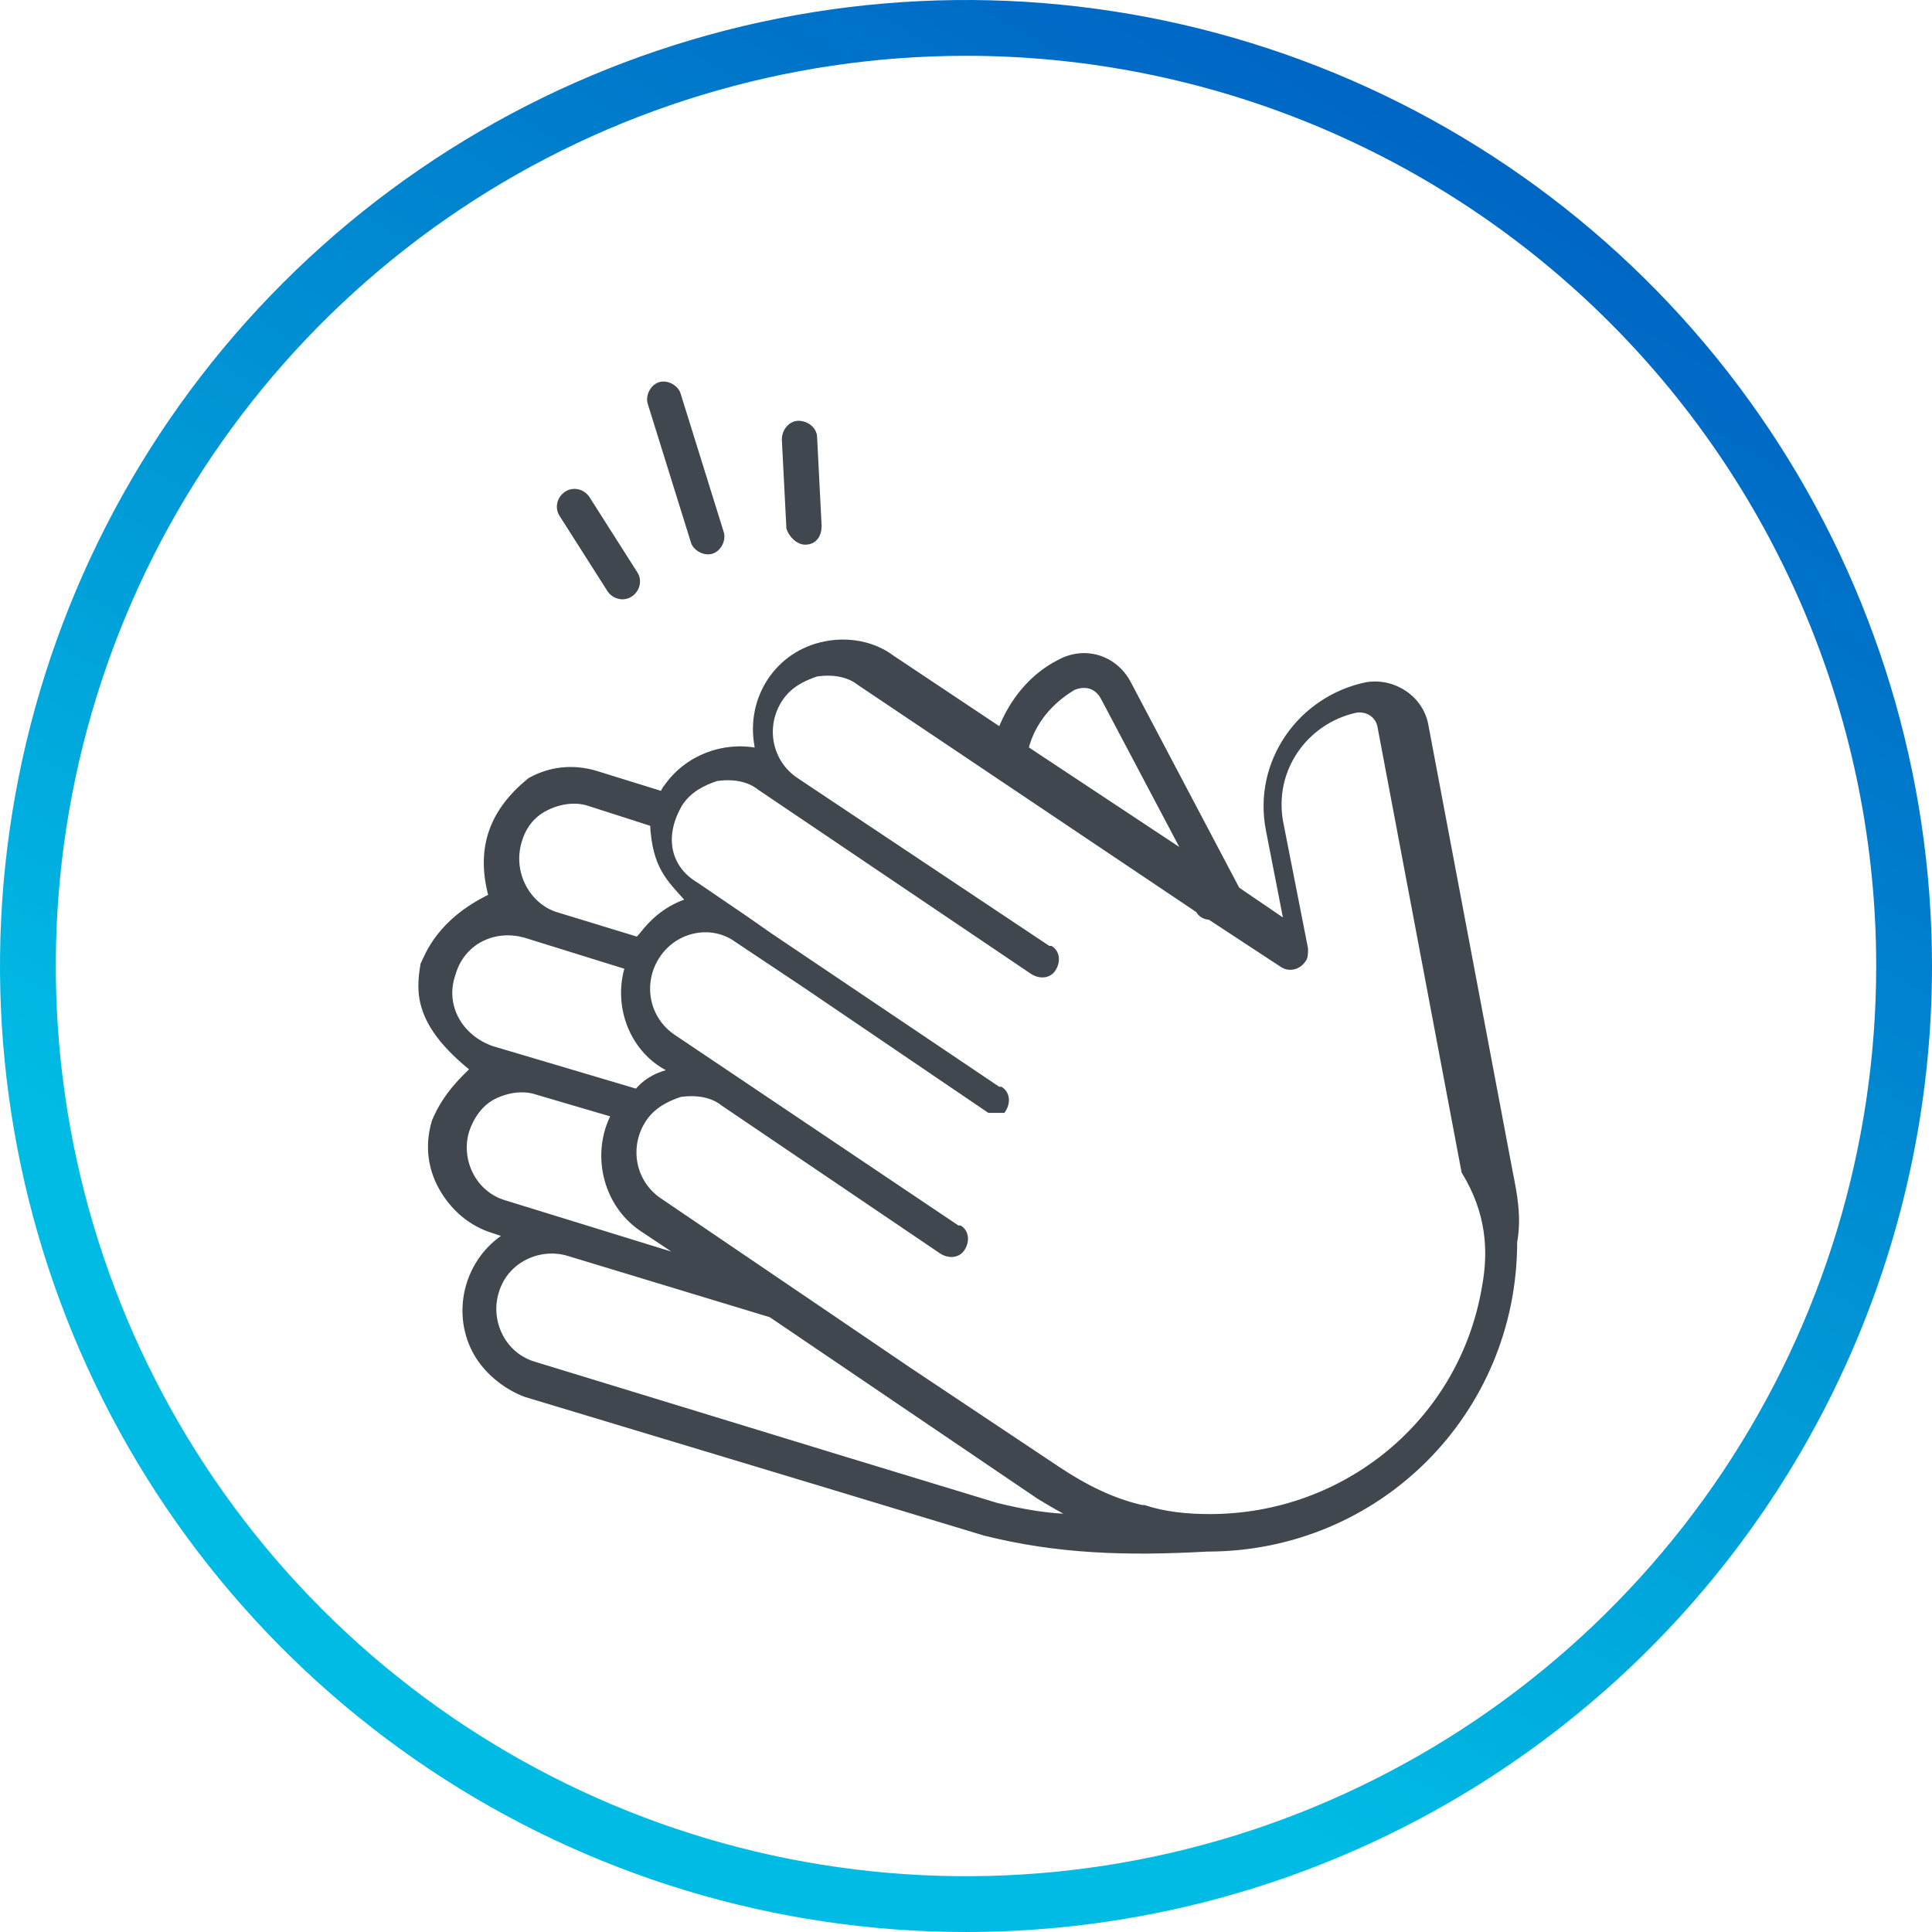 <svg width="85" height="85" viewBox="0 0 85 85" fill="none" xmlns="http://www.w3.org/2000/svg">
<g clip-path="url(#clip0_743_959)">
<path d="M42.5 85C34.094 85 25.877 82.507 18.888 77.838C11.899 73.168 6.452 66.53 3.235 58.764C0.018 50.998 -0.823 42.453 0.817 34.209C2.457 25.965 6.504 18.392 12.448 12.448C18.392 6.504 25.965 2.457 34.209 0.817C42.453 -0.823 50.998 0.018 58.764 3.235C66.53 6.452 73.168 11.899 77.838 18.888C82.507 25.877 85 34.094 85 42.5C85 53.772 80.522 64.582 72.552 72.552C64.582 80.522 53.772 85 42.5 85ZM42.5 2.455C34.58 2.455 26.838 4.804 20.252 9.204C13.667 13.604 8.534 19.858 5.503 27.175C2.472 34.493 1.679 42.544 3.224 50.312C4.77 58.08 8.584 65.216 14.184 70.816C19.784 76.416 26.92 80.23 34.688 81.776C42.456 83.321 50.507 82.528 57.825 79.497C65.142 76.466 71.396 71.333 75.796 64.748C80.196 58.163 82.545 50.42 82.545 42.5C82.545 31.879 78.326 21.694 70.816 14.184C63.306 6.674 53.121 2.455 42.5 2.455Z" fill="url(#paint0_linear_743_959)"/>
<path d="M26.829 25.938C27.029 26.238 27.429 26.338 27.729 26.138C28.029 25.938 28.129 25.538 27.929 25.238L25.829 21.938C25.629 21.638 25.229 21.538 24.929 21.738C24.629 21.938 24.529 22.338 24.729 22.638L26.829 25.938Z" fill="#40474E" stroke="#40474E" stroke-width="0.25"/>
<path d="M35.423 23.838C35.823 23.838 36.023 23.538 36.023 23.138L35.824 19.238C35.824 18.938 35.523 18.638 35.123 18.638C34.824 18.638 34.523 18.938 34.523 19.338L34.723 23.238C34.823 23.538 35.123 23.838 35.423 23.838Z" fill="#40474E" stroke="#40474E" stroke-width="0.25"/>
<path d="M30.52 23.838C30.62 24.138 31.02 24.338 31.32 24.238C31.62 24.138 31.82 23.738 31.72 23.438L29.82 17.338C29.72 17.038 29.32 16.838 29.02 16.938C28.72 17.038 28.52 17.438 28.62 17.738L30.52 23.838Z" fill="#40474E" stroke="#40474E" stroke-width="0.25"/>
<path d="M66.423 51.538L62.723 31.938C62.523 30.738 61.324 29.938 60.123 30.138C57.224 30.738 55.223 33.538 55.823 36.538L56.623 40.638L54.423 39.138L49.623 30.038C49.023 28.938 47.724 28.538 46.623 29.138C45.423 29.738 44.523 30.838 44.023 32.138L39.223 28.938C38.423 28.338 37.323 28.138 36.323 28.338C34.223 28.738 32.923 30.738 33.323 32.838C33.323 32.938 33.323 32.938 33.323 33.038C31.823 32.738 30.223 33.338 29.323 34.638C29.223 34.738 29.224 34.838 29.123 34.938L26.223 34.038C25.223 33.738 24.223 33.838 23.323 34.338C21.723 35.638 21.023 37.238 21.623 39.438C19.323 40.538 18.823 42.038 18.623 42.438C18.424 43.638 18.323 45.038 20.823 47.038C20.423 47.438 19.623 48.138 19.123 49.338C18.823 50.338 18.923 51.338 19.423 52.238C19.923 53.138 20.723 53.838 21.723 54.138L22.323 54.338C20.523 55.438 19.923 57.838 21.023 59.638C21.523 60.438 22.323 61.038 23.123 61.338L35.723 65.138L43.323 67.438C46.523 68.238 49.523 68.338 53.123 68.138C60.623 68.138 66.624 62.138 66.624 54.638C66.823 53.538 66.623 52.538 66.423 51.538ZM47.223 30.238C47.723 30.038 48.223 30.138 48.523 30.638L52.223 37.638L45.123 32.938C45.423 31.738 46.223 30.838 47.223 30.238ZM22.823 37.038C23.023 36.338 23.423 35.838 24.023 35.538C24.623 35.238 25.323 35.138 25.923 35.338L28.723 36.238C28.823 38.138 29.423 38.638 30.323 39.638C28.723 40.138 28.223 41.338 28.023 41.338L24.423 40.238C23.223 39.838 22.423 38.438 22.823 37.038ZM19.923 42.838C20.323 41.438 21.724 40.738 23.123 41.138L27.623 42.538C27.123 44.138 27.724 45.938 29.123 46.838L29.623 47.138C29.023 47.238 28.423 47.538 28.023 48.038L21.623 46.138C20.224 45.638 19.423 44.238 19.923 42.838ZM22.223 52.938C20.823 52.538 20.123 51.038 20.523 49.738C20.723 49.138 21.123 48.538 21.723 48.238C22.323 47.938 23.023 47.838 23.623 48.038L27.023 49.038C26.123 50.738 26.623 52.938 28.223 54.038L30.323 55.438L22.223 52.938ZM43.823 66.238L36.923 64.138L23.523 60.038C22.123 59.638 21.423 58.138 21.823 56.838C22.223 55.438 23.723 54.738 25.023 55.138L33.923 57.838L39.823 61.838L45.723 65.838C46.223 66.138 46.723 66.438 47.323 66.738C46.223 66.738 45.023 66.538 43.823 66.238ZM65.323 56.638C64.323 62.538 59.223 66.738 53.223 66.738C52.223 66.738 51.223 66.638 50.323 66.338H50.223C48.923 66.038 47.723 65.438 46.523 64.638L39.923 60.238L34.623 56.638L29.023 52.838C27.823 52.038 27.523 50.438 28.323 49.238C28.723 48.638 29.323 48.338 29.923 48.138C30.623 48.038 31.323 48.138 31.823 48.538L41.423 55.038C41.723 55.238 42.123 55.238 42.323 54.938C42.523 54.638 42.523 54.238 42.223 54.038C42.223 54.038 42.224 54.038 42.123 54.038L29.623 45.638C28.424 44.838 28.123 43.238 28.923 42.038C29.723 40.838 31.323 40.538 32.423 41.338L35.423 43.338L43.523 48.838H43.623H43.723H43.823C43.823 48.838 43.823 48.838 43.923 48.838C43.923 48.838 43.923 48.838 44.023 48.838C44.023 48.838 44.023 48.838 44.123 48.838C44.324 48.538 44.323 48.138 44.023 47.938C44.023 47.938 44.023 47.938 43.923 47.938L33.823 41.138L32.823 40.438L30.623 38.938C29.424 38.238 29.023 36.838 29.923 35.338C30.323 34.738 30.923 34.438 31.523 34.238C32.223 34.138 32.923 34.238 33.423 34.638L45.423 42.738C45.723 42.938 46.123 42.938 46.323 42.638C46.523 42.338 46.523 41.938 46.223 41.738C46.223 41.738 46.224 41.738 46.123 41.738L43.723 40.138L35.023 34.338C33.823 33.538 33.523 31.938 34.323 30.738C34.723 30.138 35.323 29.838 35.923 29.638C36.623 29.538 37.323 29.638 37.823 30.038L52.723 40.038C52.823 40.238 53.023 40.338 53.223 40.338L56.423 42.438C56.723 42.638 57.123 42.538 57.323 42.238C57.423 42.138 57.423 41.938 57.423 41.738L56.323 36.138C55.923 33.838 57.423 31.738 59.623 31.238C60.123 31.138 60.623 31.438 60.723 31.938L64.423 51.538C65.523 53.338 65.623 55.038 65.323 56.638Z" fill="#40474E" stroke="#40474E" stroke-width="0.25"/>
</g>
<defs>
<linearGradient id="paint0_linear_743_959" x1="20.158" y1="82.964" x2="65.342" y2="4.536" gradientUnits="userSpaceOnUse">
<stop offset="0.22" stop-color="#00BCE4"/>
<stop offset="1" stop-color="#0063C3"/>
</linearGradient>
<clipPath id="clip0_743_959">
<rect width="85" height="85" fill="white"/>
</clipPath>
</defs>
</svg>
